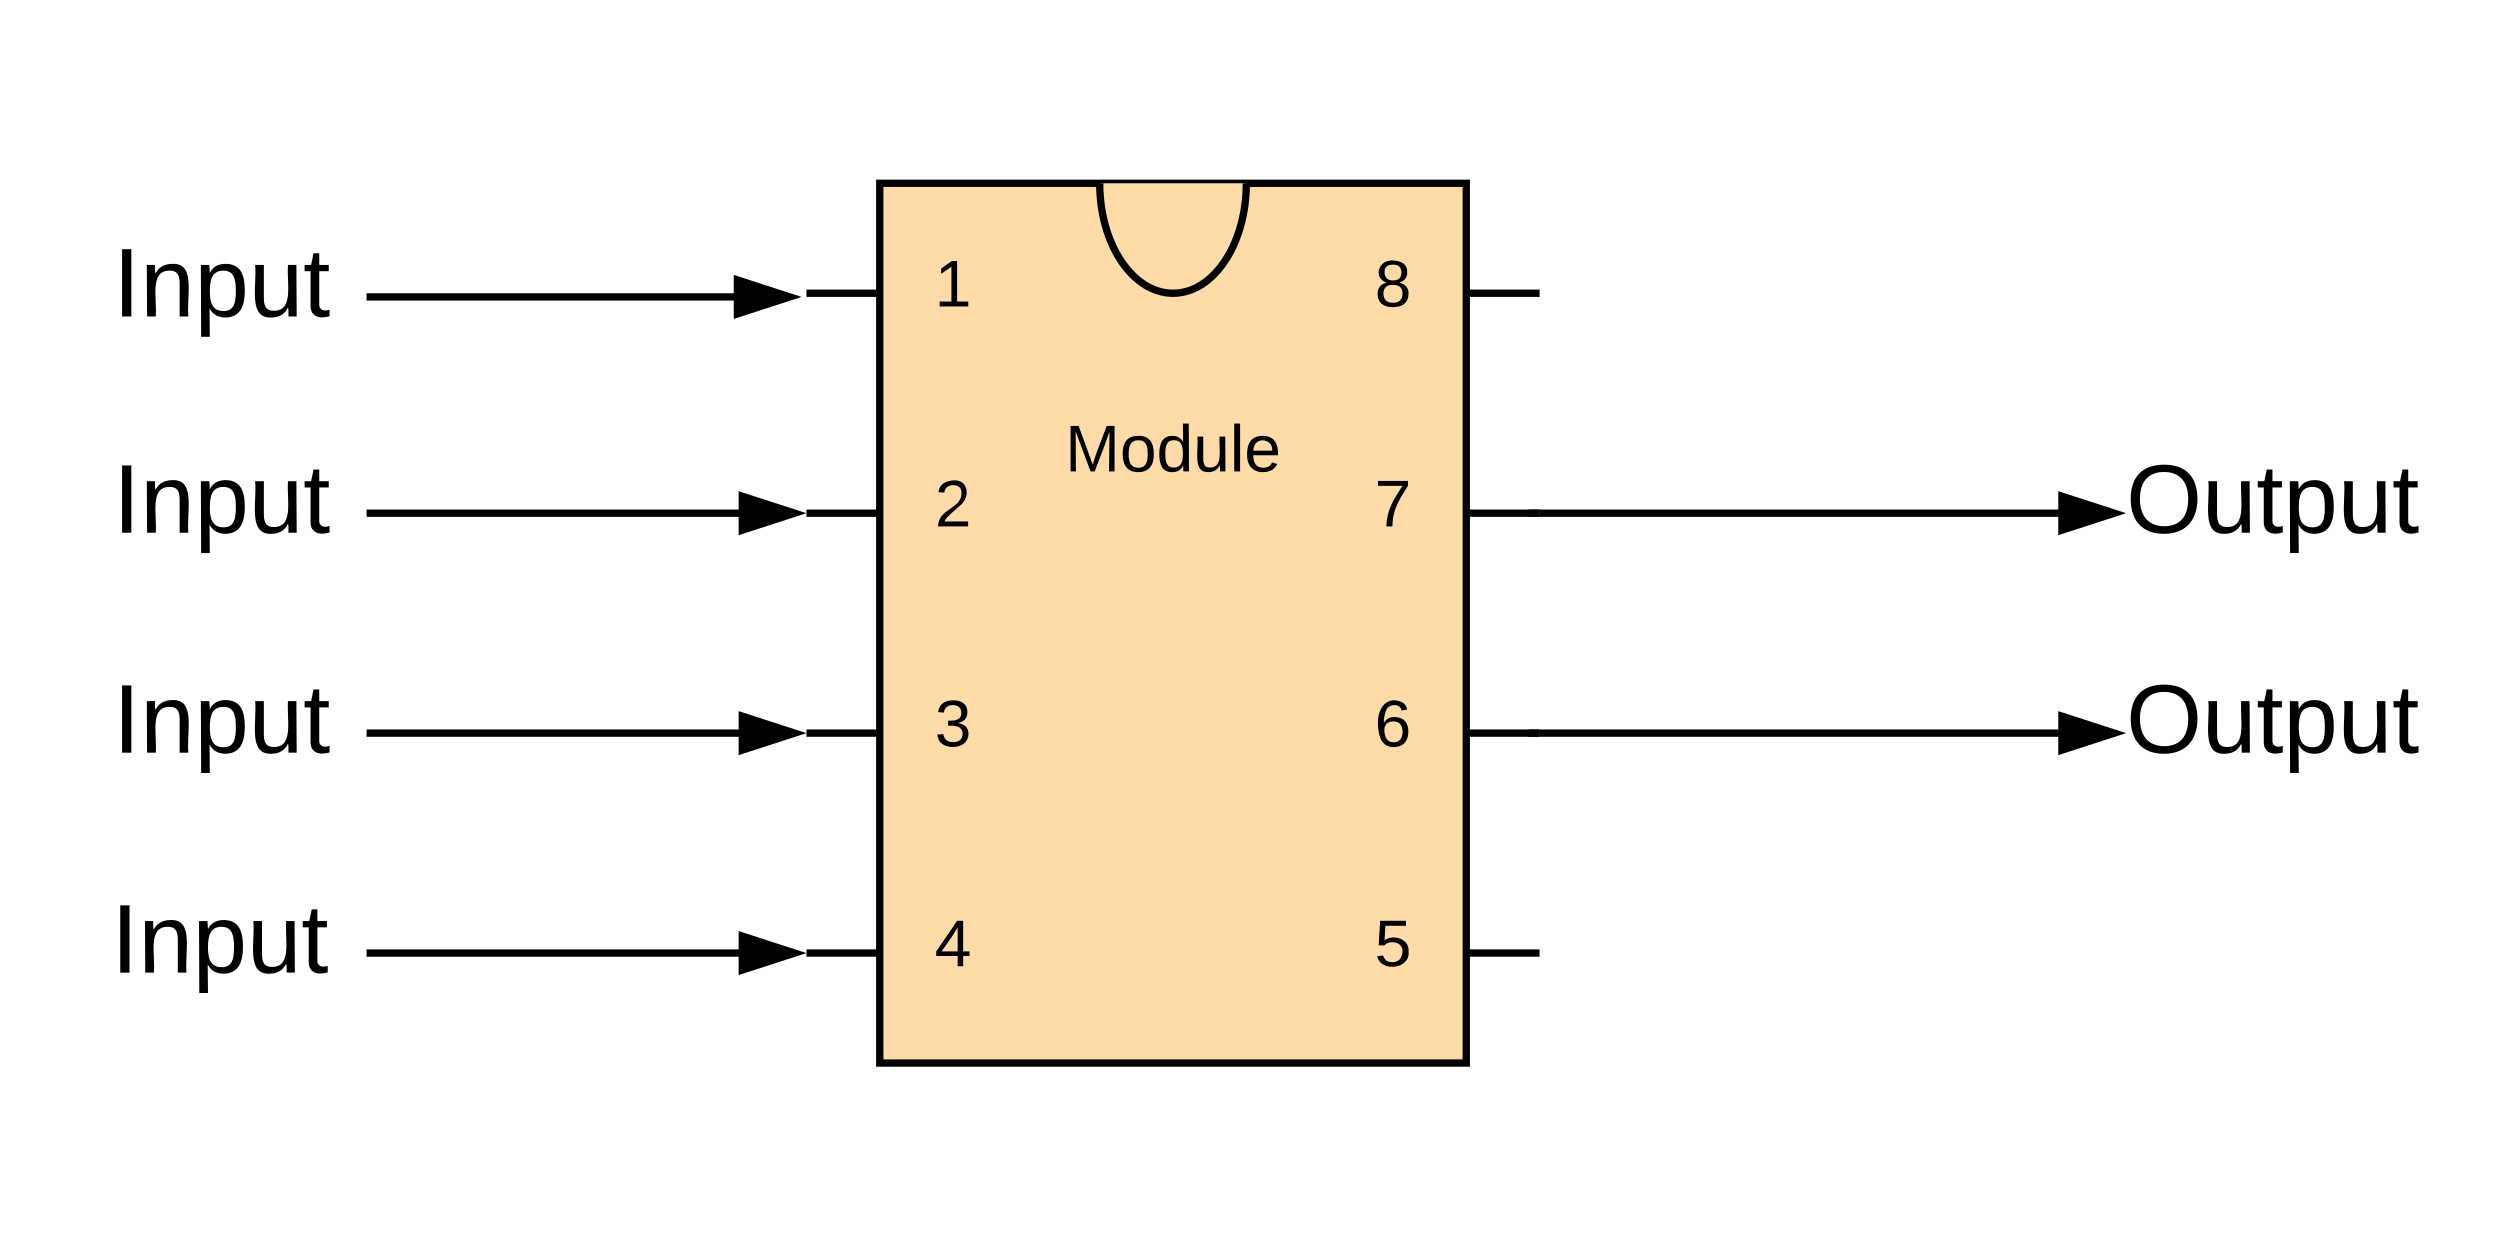 <svg xmlns="http://www.w3.org/2000/svg" xmlns:xlink="http://www.w3.org/1999/xlink" xmlns:lucid="lucid" width="682" height="340"><g transform="translate(-360 -200)" lucid:page-tab-id="0_0"><path d="M0 0h1760v1360H0z" fill="#fff"/><path d="M600 250v240h160V250z" stroke="#000" stroke-width="2" fill="#ffdba9"/><path d="M700 250c0 16.57-8.95 30-20 30s-20-13.43-20-30M580 280h20m160 0h20m-200 60h20m160 0h20m-200 60h20m160 0h20m-200 60h20m160 0h20" stroke="#000" stroke-width="2" fill="#ffdba9"/><use xlink:href="#a" transform="matrix(1,0,0,1,610,265) translate(5 18.6)"/><use xlink:href="#b" transform="matrix(1,0,0,1,730,265) translate(5 18.6)"/><use xlink:href="#c" transform="matrix(1,0,0,1,610,325) translate(5 18.6)"/><use xlink:href="#d" transform="matrix(1,0,0,1,730,325) translate(5 18.6)"/><use xlink:href="#e" transform="matrix(1,0,0,1,610,385) translate(5 18.6)"/><use xlink:href="#f" transform="matrix(1,0,0,1,730,385) translate(5 18.6)"/><use xlink:href="#g" transform="matrix(1,0,0,1,610,445) translate(5 18.6)"/><use xlink:href="#h" transform="matrix(1,0,0,1,730,445) translate(5 18.6)"/><use xlink:href="#i" transform="matrix(1,0,0,1,580,310) translate(70.55 18.6)"/><path d="M780 340h141.76" stroke="#000" stroke-width="2" fill="none"/><path d="M780 341h-3v-2h3zM936.76 340l-14.26 4.64v-9.28z"/><path d="M940 340l-18.5 6v-12zm-16.5 3.26l10.03-3.26-10.03-3.26z"/><path d="M780 400h141.76" stroke="#000" stroke-width="2" fill="none"/><path d="M780 401h-3v-2h3zM936.76 400l-14.26 4.64v-9.28z"/><path d="M940 400l-18.5 6v-12zm-16.5 3.26l10.03-3.26-10.03-3.26z"/><path d="M380 260h80v42h-80z" stroke="#000" stroke-opacity="0" stroke-width="2" fill="#fff" fill-opacity="0"/><use xlink:href="#j" transform="matrix(1,0,0,1,385,265) translate(5.87 21.333)"/><path d="M380 310h80v60h-80z" stroke="#000" stroke-opacity="0" stroke-width="2" fill="#fff" fill-opacity="0"/><use xlink:href="#j" transform="matrix(1,0,0,1,385,315) translate(5.87 30.333)"/><path d="M380 379h80v42h-80z" stroke="#000" stroke-opacity="0" stroke-width="2" fill="#fff" fill-opacity="0"/><use xlink:href="#j" transform="matrix(1,0,0,1,385,384) translate(5.87 21.333)"/><path d="M380 439h80v42h-80z" stroke="#000" stroke-opacity="0" stroke-width="2" fill="#fff" fill-opacity="0"/><use xlink:href="#j" transform="matrix(1,0,0,1,385,444) translate(5.37 21.333)"/><path d="M460 281h100.43" stroke="#000" stroke-width="2" fill="none"/><path/><path d="M575.43 281l-14.27 4.64v-9.28z"/><path d="M578.67 281l-18.5 6v-12zm-16.5 3.26l10.02-3.26-10.04-3.26z"/><path d="M460 340h101.76" stroke="#000" stroke-width="2" fill="none"/><path/><path d="M576.76 340l-14.26 4.64v-9.28z"/><path d="M580 340l-18.5 6v-12zm-16.5 3.26l10.03-3.26-10.03-3.26z"/><path d="M460 400h101.76" stroke="#000" stroke-width="2" fill="none"/><path/><path d="M576.76 400l-14.26 4.64v-9.28z"/><path d="M580 400l-18.5 6v-12zm-16.5 3.26l10.03-3.26-10.03-3.26z"/><path d="M460 460H561.76" stroke="#000" stroke-width="2" fill="none"/><path/><path d="M576.76 460l-14.26 4.64v-9.28z"/><path d="M580 460l-18.5 6v-12zm-16.5 3.26l10.03-3.26-10.03-3.26z"/><path d="M940 310h80v60h-80z" stroke="#000" stroke-opacity="0" stroke-width="2" fill="#fff" fill-opacity="0"/><use xlink:href="#k" transform="matrix(1,0,0,1,945,315) translate(-5 30.333)"/><path d="M940 370h80v60h-80z" stroke="#000" stroke-opacity="0" stroke-width="2" fill="#fff" fill-opacity="0"/><use xlink:href="#k" transform="matrix(1,0,0,1,945,375) translate(-5 30.333)"/><defs><path d="M27 0v-27h64v-190l-56 39v-29l58-41h29v221h61V0H27" id="l"/><use transform="matrix(0.05,0,0,0.05,0,0)" xlink:href="#l" id="a"/><path d="M134-131c28 9 52 24 51 62-1 50-34 73-85 73S17-19 16-69c0-36 21-54 49-61-75-25-45-126 34-121 46 3 78 18 79 63 0 33-17 51-44 57zm-34-11c31 1 46-15 46-44 0-28-17-43-47-42-29 0-46 13-45 42 1 28 16 44 46 44zm1 122c35 0 51-18 51-52 0-30-18-46-53-46-33 0-51 17-51 47 0 34 19 51 53 51" id="m"/><use transform="matrix(0.05,0,0,0.05,0,0)" xlink:href="#m" id="b"/><path d="M101-251c82-7 93 87 43 132L82-64C71-53 59-42 53-27h129V0H18c2-99 128-94 128-182 0-28-16-43-45-43s-46 15-49 41l-32-3c6-41 34-60 81-64" id="n"/><use transform="matrix(0.05,0,0,0.05,0,0)" xlink:href="#n" id="c"/><path d="M64 0c3-98 48-159 88-221H18v-27h164v26C143-157 98-101 97 0H64" id="o"/><use transform="matrix(0.05,0,0,0.05,0,0)" xlink:href="#o" id="d"/><path d="M126-127c33 6 58 20 58 59 0 88-139 92-164 29-3-8-5-16-6-25l32-3c6 27 21 44 54 44 32 0 52-15 52-46 0-38-36-46-79-43v-28c39 1 72-4 72-42 0-27-17-43-46-43-28 0-47 15-49 41l-32-3c6-42 35-63 81-64 48-1 79 21 79 65 0 36-21 52-52 59" id="p"/><use transform="matrix(0.05,0,0,0.05,0,0)" xlink:href="#p" id="e"/><path d="M110-160c48 1 74 30 74 79 0 53-28 85-80 85-65 0-83-55-86-122-5-90 50-162 133-122 14 7 22 21 27 39l-31 6c-5-40-67-38-82-6-9 19-15 44-15 74 11-20 30-34 60-33zm-7 138c34 0 49-23 49-58s-16-56-50-56c-29 0-50 16-49 49 1 36 15 65 50 65" id="q"/><use transform="matrix(0.05,0,0,0.05,0,0)" xlink:href="#q" id="f"/><path d="M155-56V0h-30v-56H8v-25l114-167h33v167h35v25h-35zm-30-156c-27 46-58 90-88 131h88v-131" id="r"/><use transform="matrix(0.05,0,0,0.05,0,0)" xlink:href="#r" id="g"/><path d="M54-142c48-35 137-8 131 61C196 18 31 33 14-55l32-4c7 23 22 37 52 37 35-1 51-22 54-58 4-55-73-65-99-34H22l8-134h141v27H59" id="s"/><use transform="matrix(0.05,0,0,0.05,0,0)" xlink:href="#s" id="h"/><path d="M240 0l2-218c-23 76-54 145-80 218h-23L58-218 59 0H30v-248h44l77 211c21-75 51-140 76-211h43V0h-30" id="t"/><path d="M100-194c62-1 85 37 85 99 1 63-27 99-86 99S16-35 15-95c0-66 28-99 85-99zM99-20c44 1 53-31 53-75 0-43-8-75-51-75s-53 32-53 75 10 74 51 75" id="u"/><path d="M85-194c31 0 48 13 60 33l-1-100h32l1 261h-30c-2-10 0-23-3-31C134-8 116 4 85 4 32 4 16-35 15-94c0-66 23-100 70-100zm9 24c-40 0-46 34-46 75 0 40 6 74 45 74 42 0 51-32 51-76 0-42-9-74-50-73" id="v"/><path d="M84 4C-5 8 30-112 23-190h32v120c0 31 7 50 39 49 72-2 45-101 50-169h31l1 190h-30c-1-10 1-25-2-33-11 22-28 36-60 37" id="w"/><path d="M24 0v-261h32V0H24" id="x"/><path d="M100-194c63 0 86 42 84 106H49c0 40 14 67 53 68 26 1 43-12 49-29l28 8c-11 28-37 45-77 45C44 4 14-33 15-96c1-61 26-98 85-98zm52 81c6-60-76-77-97-28-3 7-6 17-6 28h103" id="y"/><g id="i"><use transform="matrix(0.05,0,0,0.05,0,0)" xlink:href="#t"/><use transform="matrix(0.05,0,0,0.05,14.95,0)" xlink:href="#u"/><use transform="matrix(0.05,0,0,0.05,24.95,0)" xlink:href="#v"/><use transform="matrix(0.05,0,0,0.05,34.95,0)" xlink:href="#w"/><use transform="matrix(0.05,0,0,0.05,44.95,0)" xlink:href="#x"/><use transform="matrix(0.05,0,0,0.05,48.9,0)" xlink:href="#y"/></g><path d="M33 0v-248h34V0H33" id="z"/><path d="M117-194c89-4 53 116 60 194h-32v-121c0-31-8-49-39-48C34-167 62-67 57 0H25l-1-190h30c1 10-1 24 2 32 11-22 29-35 61-36" id="A"/><path d="M115-194c55 1 70 41 70 98S169 2 115 4C84 4 66-9 55-30l1 105H24l-1-265h31l2 30c10-21 28-34 59-34zm-8 174c40 0 45-34 45-75s-6-73-45-74c-42 0-51 32-51 76 0 43 10 73 51 73" id="B"/><path d="M59-47c-2 24 18 29 38 22v24C64 9 27 4 27-40v-127H5v-23h24l9-43h21v43h35v23H59v120" id="C"/><g id="j"><use transform="matrix(0.074,0,0,0.074,0,0)" xlink:href="#z"/><use transform="matrix(0.074,0,0,0.074,7.407,0)" xlink:href="#A"/><use transform="matrix(0.074,0,0,0.074,22.222,0)" xlink:href="#B"/><use transform="matrix(0.074,0,0,0.074,37.037,0)" xlink:href="#w"/><use transform="matrix(0.074,0,0,0.074,51.852,0)" xlink:href="#C"/></g><path d="M140-251c81 0 123 46 123 126C263-46 219 4 140 4 59 4 17-45 17-125s42-126 123-126zm0 227c63 0 89-41 89-101s-29-99-89-99c-61 0-89 39-89 99S79-25 140-24" id="D"/><g id="k"><use transform="matrix(0.074,0,0,0.074,0,0)" xlink:href="#D"/><use transform="matrix(0.074,0,0,0.074,20.741,0)" xlink:href="#w"/><use transform="matrix(0.074,0,0,0.074,35.556,0)" xlink:href="#C"/><use transform="matrix(0.074,0,0,0.074,42.963,0)" xlink:href="#B"/><use transform="matrix(0.074,0,0,0.074,57.778,0)" xlink:href="#w"/><use transform="matrix(0.074,0,0,0.074,72.593,0)" xlink:href="#C"/></g></defs></g></svg>